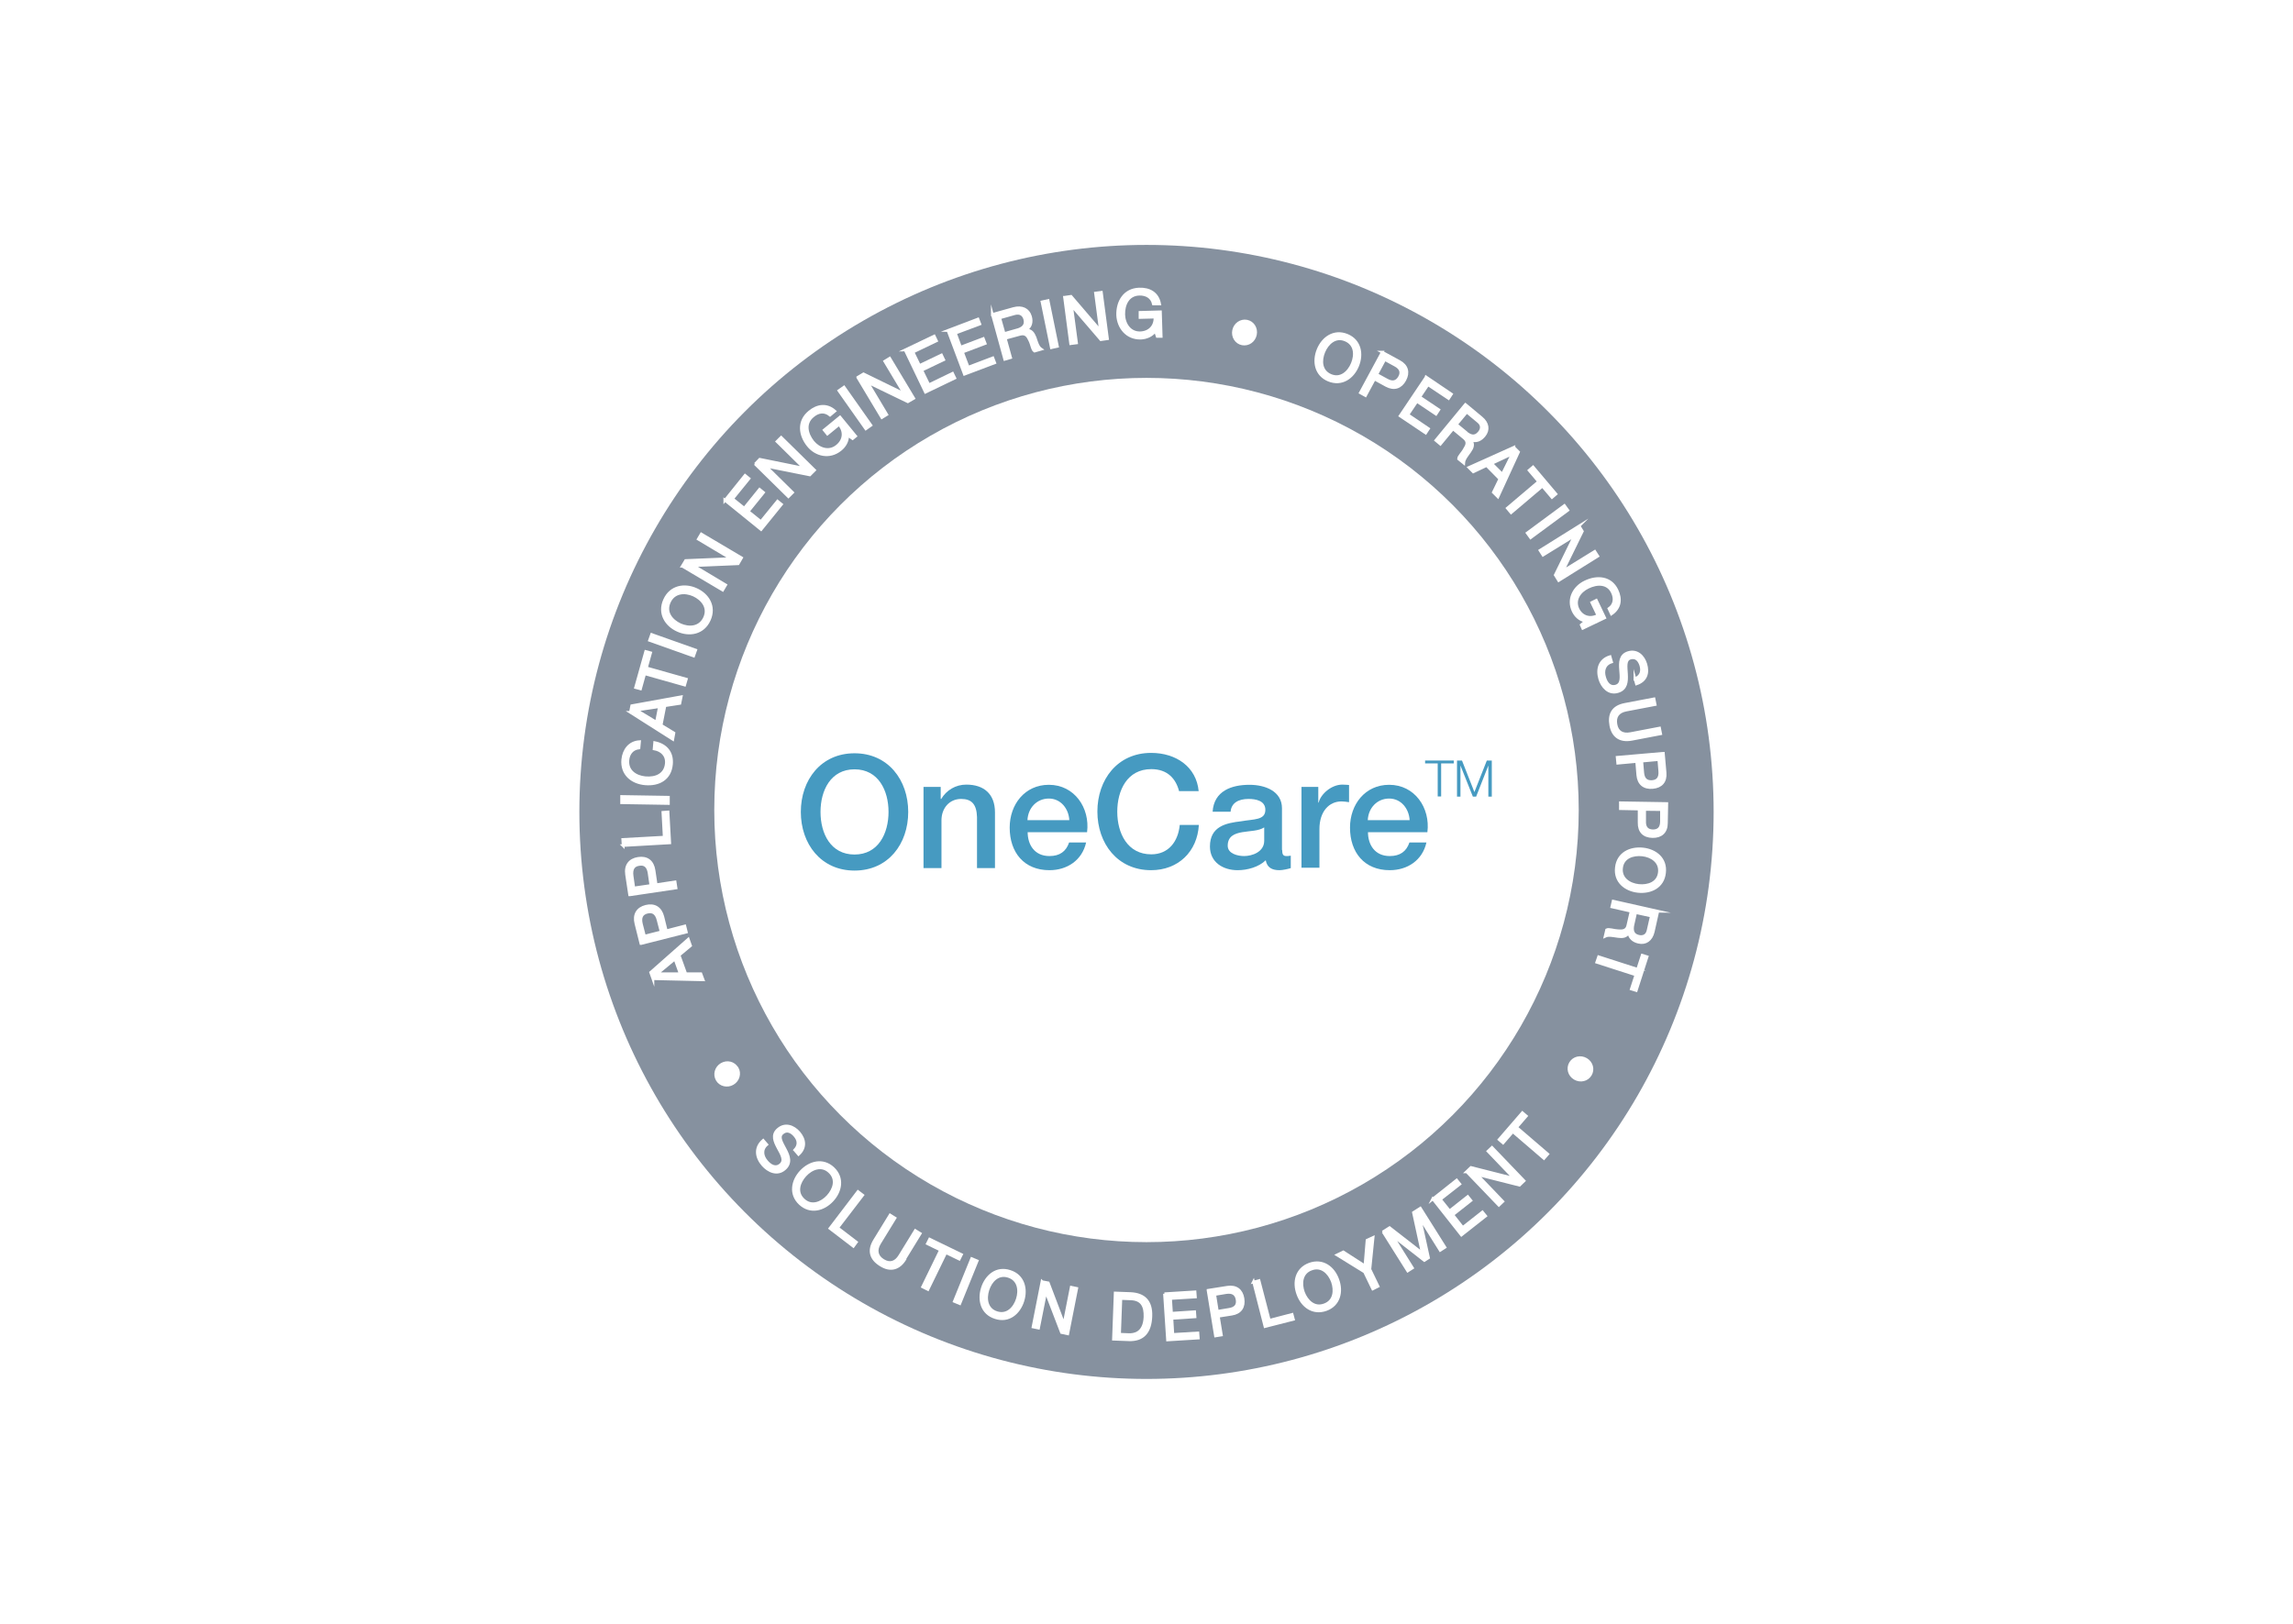 <?xml version="1.0" encoding="UTF-8"?>
<svg xmlns="http://www.w3.org/2000/svg" xmlns:xlink="http://www.w3.org/1999/xlink" id="a" viewBox="0 0 120 85">
  <defs>
    <style>.f{filter:url(#b);}.g{filter:url(#d);}.h{stroke:#fff;stroke-miterlimit:10;stroke-width:.14px;}.h,.i{fill:#fff;}.j{fill:#469ac1;}.j,.k,.i{stroke-width:0px;}.k{fill:#86919f;}</style>
    <filter id="b">
      <feOffset dx=".29" dy=".29"></feOffset>
      <feGaussianBlur result="c" stdDeviation="0"></feGaussianBlur>
      <feFlood flood-color="#000" flood-opacity=".25"></feFlood>
      <feComposite in2="c" operator="in"></feComposite>
      <feComposite in="SourceGraphic"></feComposite>
    </filter>
    <filter id="d">
      <feOffset dx="0" dy="0"></feOffset>
      <feGaussianBlur result="e" stdDeviation=".88"></feGaussianBlur>
      <feFlood flood-color="#fff" flood-opacity="1"></feFlood>
      <feComposite in2="e" operator="in"></feComposite>
      <feComposite in="SourceGraphic"></feComposite>
    </filter>
  </defs>
  <circle class="k" cx="60" cy="42.5" r="29.68"></circle>
  <g class="f">
    <path class="h" d="m64.72,17.71c-.32-.06-.52-.38-.45-.71.07-.33.38-.54.69-.48.32.06.52.38.45.71-.07.33-.37.54-.69.48Z"></path>
    <path class="h" d="m38.29,55.62c.16.28.06.64-.23.81-.29.17-.66.08-.82-.2-.16-.28-.06-.64.23-.81.29-.17.65-.08.81.2Z"></path>
    <path class="h" d="m41.3,59.91c.24-.25.21-.52,0-.76-.17-.2-.42-.33-.65-.12-.23.2-.02.5.16.85.18.34.32.71-.04,1.02-.39.34-.86.11-1.14-.21-.34-.39-.43-.9.02-1.29l.19.22c-.31.27-.23.63,0,.89.18.21.46.39.72.16.25-.22.05-.54-.13-.87-.18-.34-.34-.69,0-.98.37-.32.81-.15,1.09.17.31.36.37.79-.02,1.15l-.19-.22Z"></path>
    <path class="h" d="m43.31,60.86c.54.51.4,1.21-.05,1.69-.45.48-1.14.67-1.68.17-.54-.5-.4-1.21.05-1.69s1.14-.67,1.68-.17Zm-1.55,1.65c.41.39.94.18,1.27-.18s.51-.89.09-1.28c-.41-.39-.94-.18-1.27.18-.33.36-.51.89-.09,1.28Z"></path>
    <path class="h" d="m44.61,62.08l.25.19-1.31,1.71.98.75-.16.22-1.23-.94,1.47-1.93Z"></path>
    <path class="h" d="m47.07,65.62c-.32.52-.78.62-1.27.31-.51-.31-.66-.75-.32-1.3l.81-1.32.26.16-.81,1.32c-.22.36-.15.69.2.9.33.2.64.12.86-.25l.81-1.32.26.16-.81,1.32Z"></path>
    <path class="h" d="m48.94,65.15l-.7-.34.12-.24,1.67.81-.12.24-.7-.34-.94,1.93-.28-.14.94-1.93Z"></path>
    <path class="h" d="m50.56,65.59l.29.12-.91,2.24-.29-.12.91-2.24Z"></path>
    <path class="h" d="m52.56,66.26c.71.22.88.92.68,1.55-.2.63-.74,1.1-1.44.87-.71-.22-.88-.92-.68-1.55.2-.63.74-1.1,1.44-.87Zm-.68,2.16c.54.17.92-.24,1.07-.71.15-.47.07-1.02-.47-1.19-.54-.17-.92.24-1.07.71-.15.47-.07,1.02.47,1.19Z"></path>
    <path class="h" d="m54.25,66.8l.32.06.82,2.16h0s.38-1.93.38-1.93l.29.06-.47,2.38-.33-.07-.82-2.14h0s-.38,1.91-.38,1.91l-.29-.06.47-2.38Z"></path>
    <path class="h" d="m58.07,67.39l.8.03c.72.03,1.1.41,1.07,1.19-.03.81-.39,1.26-1.16,1.23l-.8-.03.09-2.42Zm.23,2.16l.51.02c.21,0,.78-.03.82-.92.02-.58-.17-.93-.74-.95l-.52-.02-.07,1.88Z"></path>
    <path class="h" d="m60.65,67.43l1.6-.1.02.27-1.3.08.05.77,1.21-.08.02.27-1.21.08.05.84,1.31-.08.02.27-1.61.1-.16-2.42Z"></path>
    <path class="h" d="m62.93,67.25l1.01-.16c.46-.07.75.15.82.59.07.44-.13.75-.59.82l-.7.11.16.98-.31.05-.39-2.39Zm.49,1.1l.6-.1c.35-.05.48-.23.43-.52-.05-.28-.23-.41-.57-.36l-.6.1.14.88Z"></path>
    <path class="h" d="m65.3,66.82l.3-.08.54,2.08,1.19-.31.07.26-1.49.38-.6-2.35Z"></path>
    <path class="h" d="m68.24,65.88c.7-.25,1.26.19,1.48.81.23.62.08,1.32-.61,1.57-.7.25-1.26-.19-1.48-.81-.23-.62-.08-1.32.61-1.57Zm.78,2.13c.53-.19.58-.75.42-1.21-.17-.46-.57-.86-1.1-.66-.53.19-.58.75-.42,1.21.17.46.57.86,1.1.66Z"></path>
    <path class="h" d="m71.4,66.15l.43.89-.28.14-.43-.89-1.44-.89.33-.16,1.13.73.11-1.34.32-.15-.17,1.68Z"></path>
    <path class="h" d="m72.07,64.2l.36-.23,1.71,1.33-.46-2.12.36-.23,1.29,2.05-.25.16-1.07-1.71h0s.46,2.1.46,2.1l-.22.14-1.69-1.32h0s1.07,1.71,1.07,1.71l-.25.16-1.29-2.05Z"></path>
    <path class="h" d="m74.68,62.48l1.26-1,.17.21-1.02.8.48.6.95-.75.17.21-.95.75.52.66,1.03-.81.17.21-1.27,1-1.5-1.9Z"></path>
    <path class="h" d="m76.45,61.05l.24-.23,2.25.57h0s-1.36-1.42-1.36-1.42l.21-.2,1.68,1.75-.24.23-2.22-.56h0s1.35,1.41,1.35,1.41l-.21.2-1.68-1.75Z"></path>
    <path class="h" d="m78.88,58.95l-.51.59-.21-.18,1.22-1.41.21.18-.51.59,1.63,1.4-.2.23-1.63-1.4Z"></path>
    <path class="h" d="m81.9,55.35c.17-.28.53-.36.82-.19.29.17.39.53.22.81-.17.28-.53.36-.82.19-.29-.17-.39-.53-.22-.81Z"></path>
  </g>
  <circle class="i" cx="60" cy="42.4" r="22.62"></circle>
  <path class="h" d="m34.17,51.24l-.12-.34,1.97-1.74.12.34-.6.5.35.97h.79s.12.32.12.32l-2.63-.06Zm1.43-.26l-.28-.78-.93.77h0s1.22,0,1.22,0Z"></path>
  <path class="h" d="m33.54,49.39l-.26-1.04c-.12-.47.08-.8.52-.91s.77.08.89.55l.18.73.97-.25.08.32-2.37.6Zm1.06-.61l-.16-.62c-.09-.36-.28-.48-.57-.41-.28.07-.39.27-.3.63l.16.62.87-.22Z"></path>
  <path class="h" d="m32.95,46.84l-.16-1.06c-.07-.48.16-.78.61-.85.45-.07.76.15.83.64l.11.74.99-.15.05.32-2.42.36Zm1.11-.5l-.09-.63c-.05-.36-.23-.51-.52-.46-.29.04-.42.23-.37.6l.09.63.89-.13Z"></path>
  <path class="h" d="m32.61,44.27l-.02-.33,2.17-.12-.07-1.3.27-.02.09,1.62-2.45.14Z"></path>
  <path class="h" d="m32.53,42.02v-.33s2.45.04,2.45.04v.33s-2.45-.04-2.45-.04Z"></path>
  <path class="h" d="m33.44,39.15c-.35.04-.55.3-.58.64-.05.58.41.87.91.92.56.05,1.04-.16,1.1-.74.04-.43-.24-.7-.64-.77l.03-.33c.6.12.94.53.88,1.14-.07.76-.66,1.08-1.37,1.02-.71-.06-1.25-.52-1.18-1.27.05-.51.36-.91.88-.94l-.03.33Z"></path>
  <path class="h" d="m32.99,37.29l.07-.35,2.59-.47-.07.35-.78.12-.2,1.02.67.41-.06.33-2.22-1.41Zm1.36.52l.16-.82-1.2.18h0s1.04.63,1.04.63Z"></path>
  <path class="h" d="m33.74,35.27l-.22.79-.26-.07.53-1.89.26.07-.22.79,2.09.59-.09.31-2.09-.59Z"></path>
  <path class="h" d="m33.99,33.52l.11-.31,2.31.82-.11.31-2.31-.82Z"></path>
  <path class="h" d="m34.78,31.4c.32-.71,1.05-.82,1.65-.55.61.27,1.01.89.69,1.6s-1.05.82-1.65.55c-.61-.27-1.01-.89-.69-1.6Zm2.09.94c.25-.54-.12-.98-.57-1.19-.45-.2-1.02-.18-1.27.36-.25.55.12.98.57,1.19.45.2,1.02.18,1.27-.36Z"></path>
  <path class="h" d="m35.7,29.64l.18-.3,2.37-.1h0s-1.71-1.02-1.71-1.02l.16-.27,2.11,1.25-.18.31-2.34.1h0s1.69,1.01,1.69,1.01l-.16.27-2.11-1.25Z"></path>
  <path class="h" d="m37.93,26.2l1.06-1.32.21.17-.86,1.06.61.49.8-.99.21.17-.8.99.66.53.87-1.07.21.17-1.07,1.32-1.9-1.54Z"></path>
  <path class="h" d="m39.52,24.29l.24-.25,2.32.47h0s-1.42-1.4-1.42-1.4l.22-.22,1.75,1.72-.25.25-2.3-.46h0s1.4,1.38,1.4,1.38l-.22.22-1.75-1.72Z"></path>
  <path class="h" d="m44.36,22.76c.02.32-.15.6-.38.78-.57.46-1.28.28-1.68-.21-.45-.55-.54-1.28.06-1.77.41-.34.9-.42,1.33-.04l-.25.21c-.29-.24-.62-.19-.9.05-.46.38-.32.93,0,1.34.32.39.85.57,1.27.22.39-.32.4-.78.1-1.12l-.61.5-.17-.21.83-.68.82,1-.16.13-.26-.18Z"></path>
  <path class="h" d="m43.9,20.45l.27-.19,1.41,2-.27.19-1.41-2Z"></path>
  <path class="h" d="m44.89,19.75l.3-.18,2.13,1.04h0s-1.02-1.7-1.02-1.7l.26-.16,1.26,2.1-.31.18-2.11-1.02h0s1.01,1.69,1.01,1.69l-.26.16-1.26-2.1Z"></path>
  <path class="h" d="m47.36,18.32l1.53-.73.12.25-1.23.59.34.7,1.15-.55.12.25-1.15.55.37.76,1.24-.6.12.25-1.54.74-1.06-2.21Z"></path>
  <path class="h" d="m49.6,17.3l1.58-.6.1.26-1.28.48.27.73,1.19-.45.1.26-1.19.45.3.79,1.29-.49.1.26-1.59.6-.86-2.29Z"></path>
  <path class="h" d="m51.93,16.46l1.11-.31c.44-.12.78.04.89.42.08.28.02.55-.25.71h0c.29-.02.4.17.49.39.08.23.14.49.32.61l-.35.1c-.12-.07-.14-.34-.25-.56-.1-.22-.21-.4-.51-.32l-.77.21.28,1.01-.31.09-.65-2.36Zm1.27.82c.29-.08.52-.23.43-.57-.06-.23-.24-.37-.53-.29l-.78.22.23.82.66-.18Z"></path>
  <path class="h" d="m54.53,15.8l.32-.07.49,2.4-.32.07-.49-2.4Z"></path>
  <path class="h" d="m55.71,15.56l.34-.05,1.54,1.8h0s-.26-1.97-.26-1.97l.31-.04.32,2.43-.35.05-1.53-1.78h0s.26,1.95.26,1.95l-.31.04-.32-2.43Z"></path>
  <path class="h" d="m60.47,17.31c-.18.26-.49.38-.77.39-.73.02-1.18-.56-1.21-1.2-.02-.71.35-1.34,1.12-1.37.54-.02.97.21,1.08.78h-.33c-.08-.36-.38-.52-.74-.51-.59.02-.82.54-.81,1.07.02.51.33.97.87.95.5-.02.79-.38.76-.82l-.78.02v-.27s1.07-.03,1.07-.03l.04,1.29h-.21s-.1-.3-.1-.3Z"></path>
  <path class="h" d="m70.5,17.55c.68.28.8.99.55,1.6-.25.61-.83,1.03-1.52.75-.68-.28-.8-.99-.55-1.6.25-.61.83-1.03,1.52-.75Zm-.86,2.1c.52.22.94-.16,1.13-.62s.16-1.01-.36-1.23c-.52-.22-.94.16-1.13.62s-.16,1.01.36,1.23Z"></path>
  <path class="h" d="m72.33,18.43l.9.49c.41.22.5.58.29.97-.21.39-.56.51-.97.29l-.62-.34-.47.87-.27-.15,1.15-2.13Zm-.28,1.17l.53.29c.3.17.52.1.66-.15.14-.25.07-.47-.24-.63l-.53-.29-.42.78Z"></path>
  <path class="h" d="m74.63,19.73l1.33.9-.15.23-1.08-.72-.43.64,1,.67-.15.23-1-.67-.47.7,1.08.73-.15.23-1.34-.9,1.35-2.01Z"></path>
  <path class="h" d="m76.69,21.17l.84.7c.34.28.39.64.14.94-.19.23-.43.33-.7.22h0c.17.22.09.41-.05.61-.14.2-.31.39-.32.6l-.27-.22c0-.13.2-.3.31-.51.13-.2.21-.39-.02-.58l-.58-.48-.66.8-.24-.2,1.54-1.87Zm.03,1.47c.22.18.46.28.69,0,.15-.18.17-.4-.06-.58l-.59-.49-.54.65.5.41Z"></path>
  <path class="h" d="m79.23,23.42l.24.24-1.08,2.35-.24-.24.34-.7-.69-.7-.7.33-.23-.23,2.36-1.06Zm-1.17.84l.56.56.53-1.07h0s-1.08.51-1.08.51Z"></path>
  <path class="h" d="m80.52,25.21l-.5-.59.21-.18,1.2,1.42-.21.18-.5-.59-1.64,1.39-.2-.24,1.64-1.39Z"></path>
  <path class="h" d="m81.87,26.46l.18.25-1.95,1.44-.18-.25,1.95-1.44Z"></path>
  <path class="h" d="m82.64,27.53l.17.28-1.02,2.08h0s1.67-1.03,1.67-1.03l.16.25-2.05,1.28-.18-.29,1.01-2.06h0s-1.65,1.02-1.65,1.02l-.16-.25,2.05-1.28Z"></path>
  <path class="h" d="m82.98,32.51c-.31-.05-.53-.27-.65-.52-.3-.63.05-1.26.62-1.53.64-.31,1.35-.24,1.67.43.22.46.18.93-.29,1.25l-.13-.28c.3-.21.33-.54.18-.85-.24-.51-.8-.5-1.27-.27-.46.22-.75.67-.53,1.14.21.43.65.54,1.04.33l-.32-.67.24-.12.44.92-1.15.55-.08-.18.24-.2Z"></path>
  <path class="h" d="m85.56,35.53c.32-.13.4-.39.31-.7-.08-.25-.24-.47-.55-.38-.29.09-.22.45-.2.84.02.38,0,.78-.45.91-.49.15-.83-.26-.95-.66-.15-.5-.02-1,.54-1.17l.08.28c-.39.12-.47.48-.36.82.08.27.26.54.59.44.32-.1.27-.47.24-.85-.03-.38-.03-.77.4-.9.47-.14.8.2.92.6.14.46.02.87-.49,1.04l-.08-.28Z"></path>
  <path class="h" d="m85.39,38.7c-.6.11-.98-.15-1.09-.72-.11-.59.1-.99.74-1.11l1.52-.29.06.3-1.52.29c-.42.08-.61.35-.53.76.07.38.34.55.76.47l1.52-.29.06.3-1.52.29Z"></path>
  <path class="h" d="m87.05,39.43l.09,1.02c.04.46-.2.73-.65.77-.45.04-.74-.19-.78-.65l-.06-.71-.99.09-.03-.31,2.41-.21Zm-1.13.41l.05.6c.03.35.2.49.49.47s.43-.2.4-.55l-.05-.6-.88.08Z"></path>
  <path class="h" d="m87.23,42.07l-.02,1.02c0,.46-.28.71-.73.7s-.71-.26-.7-.73v-.71s-.98-.02-.98-.02v-.31s2.43.04,2.43.04Zm-1.16.29v.61c-.02.35.14.51.43.52.29,0,.45-.15.45-.5v-.61s-.88-.01-.88-.01Z"></path>
  <path class="h" d="m87.11,45.69c-.08.74-.73,1.04-1.39.97-.65-.07-1.22-.51-1.13-1.25.08-.74.73-1.04,1.39-.97s1.22.51,1.13,1.25Zm-2.25-.25c-.06.56.42.86.9.91s1.02-.12,1.08-.69c.06-.56-.42-.86-.9-.91s-1.02.12-1.08.69Z"></path>
  <path class="h" d="m86.76,47.7l-.24,1.07c-.1.43-.4.64-.77.55-.28-.06-.49-.24-.51-.53h0c-.11.25-.33.26-.56.23-.24-.03-.49-.1-.68-.01l.08-.34c.12-.06.36.04.6.05.24.02.45,0,.51-.28l.17-.74-1.01-.23.07-.3,2.36.53Zm-1.3.69c-.06.28-.04.54.3.62.23.05.43-.03.49-.31l.17-.75-.82-.18-.14.63Z"></path>
  <path class="h" d="m85.7,50.74l.24-.74.26.08-.57,1.77-.26-.08.24-.74-2.05-.66.1-.29,2.05.66Z"></path>
  <g class="g">
    <path class="j" d="m47.53,42.5c0,1.68-1.05,3.07-2.81,3.07s-2.81-1.4-2.81-3.07,1.05-3.07,2.81-3.07,2.81,1.4,2.81,3.07Zm-4.59,0c0,1.13.53,2.23,1.78,2.23s1.78-1.11,1.78-2.23-.53-2.23-1.78-2.23-1.78,1.11-1.78,2.23Z"></path>
    <path class="j" d="m48.34,41.19h.89v.62l.02.02c.28-.47.76-.76,1.32-.76.92,0,1.5.49,1.5,1.45v2.92h-.94v-2.67c-.02-.67-.28-.95-.83-.95-.62,0-1.03.49-1.03,1.12v2.5h-.94v-4.25Z"></path>
    <path class="j" d="m53.78,43.55c0,.67.36,1.26,1.14,1.26.54,0,.87-.24,1.03-.71h.89c-.21.93-.99,1.45-1.92,1.45-1.33,0-2.08-.93-2.08-2.23,0-1.21.79-2.24,2.05-2.24,1.34,0,2.16,1.21,2,2.48h-3.12Zm2.18-.62c-.03-.59-.44-1.13-1.07-1.13s-1.09.49-1.12,1.13h2.18Z"></path>
    <path class="j" d="m61.71,41.43c-.17-.67-.61-1.17-1.46-1.17-1.26,0-1.78,1.11-1.78,2.23s.53,2.23,1.78,2.23c.91,0,1.41-.68,1.49-1.54h1c-.08,1.4-1.08,2.37-2.5,2.37-1.76,0-2.81-1.4-2.81-3.07s1.05-3.07,2.81-3.07c1.32,0,2.37.74,2.49,2h-1.03Z"></path>
    <path class="j" d="m67.1,44.49c0,.23.05.32.22.32.06,0,.13,0,.23-.02v.65c-.14.05-.44.11-.59.11-.38,0-.65-.13-.72-.52-.37.36-.97.52-1.47.52-.76,0-1.45-.41-1.45-1.24,0-1.06.85-1.23,1.63-1.32.67-.12,1.27-.05,1.27-.6,0-.48-.5-.57-.88-.57-.53,0-.9.21-.94.67h-.94c.07-1.09.99-1.41,1.93-1.41.83,0,1.7.34,1.7,1.23v2.18Zm-.94-1.18c-.29.19-.74.18-1.15.25-.4.07-.76.21-.76.71,0,.42.53.54.86.54.41,0,1.05-.21,1.05-.8v-.7Z"></path>
    <path class="j" d="m68.11,41.19h.88v.82h.02c.11-.45.67-.94,1.24-.94.21,0,.27.02.35.02v.9c-.13-.02-.27-.04-.4-.04-.64,0-1.15.52-1.15,1.45v2.02h-.94v-4.25Z"></path>
    <path class="j" d="m71.59,43.55c0,.67.36,1.26,1.14,1.26.54,0,.87-.24,1.03-.71h.89c-.21.93-.99,1.45-1.92,1.45-1.33,0-2.08-.93-2.08-2.23,0-1.21.79-2.24,2.05-2.24,1.34,0,2.16,1.21,2,2.48h-3.12Zm2.18-.62c-.03-.59-.44-1.13-1.07-1.13s-1.09.49-1.12,1.13h2.18Z"></path>
  </g>
  <path class="j" d="m74.59,39.81h1.49v.15h-.66v1.73h-.18v-1.73h-.66v-.15Z"></path>
  <path class="j" d="m76.25,39.81h.26l.65,1.65.65-1.65h.26v1.89h-.18v-1.63h0l-.64,1.63h-.17l-.65-1.63h0v1.63h-.18v-1.89Z"></path>
</svg>
